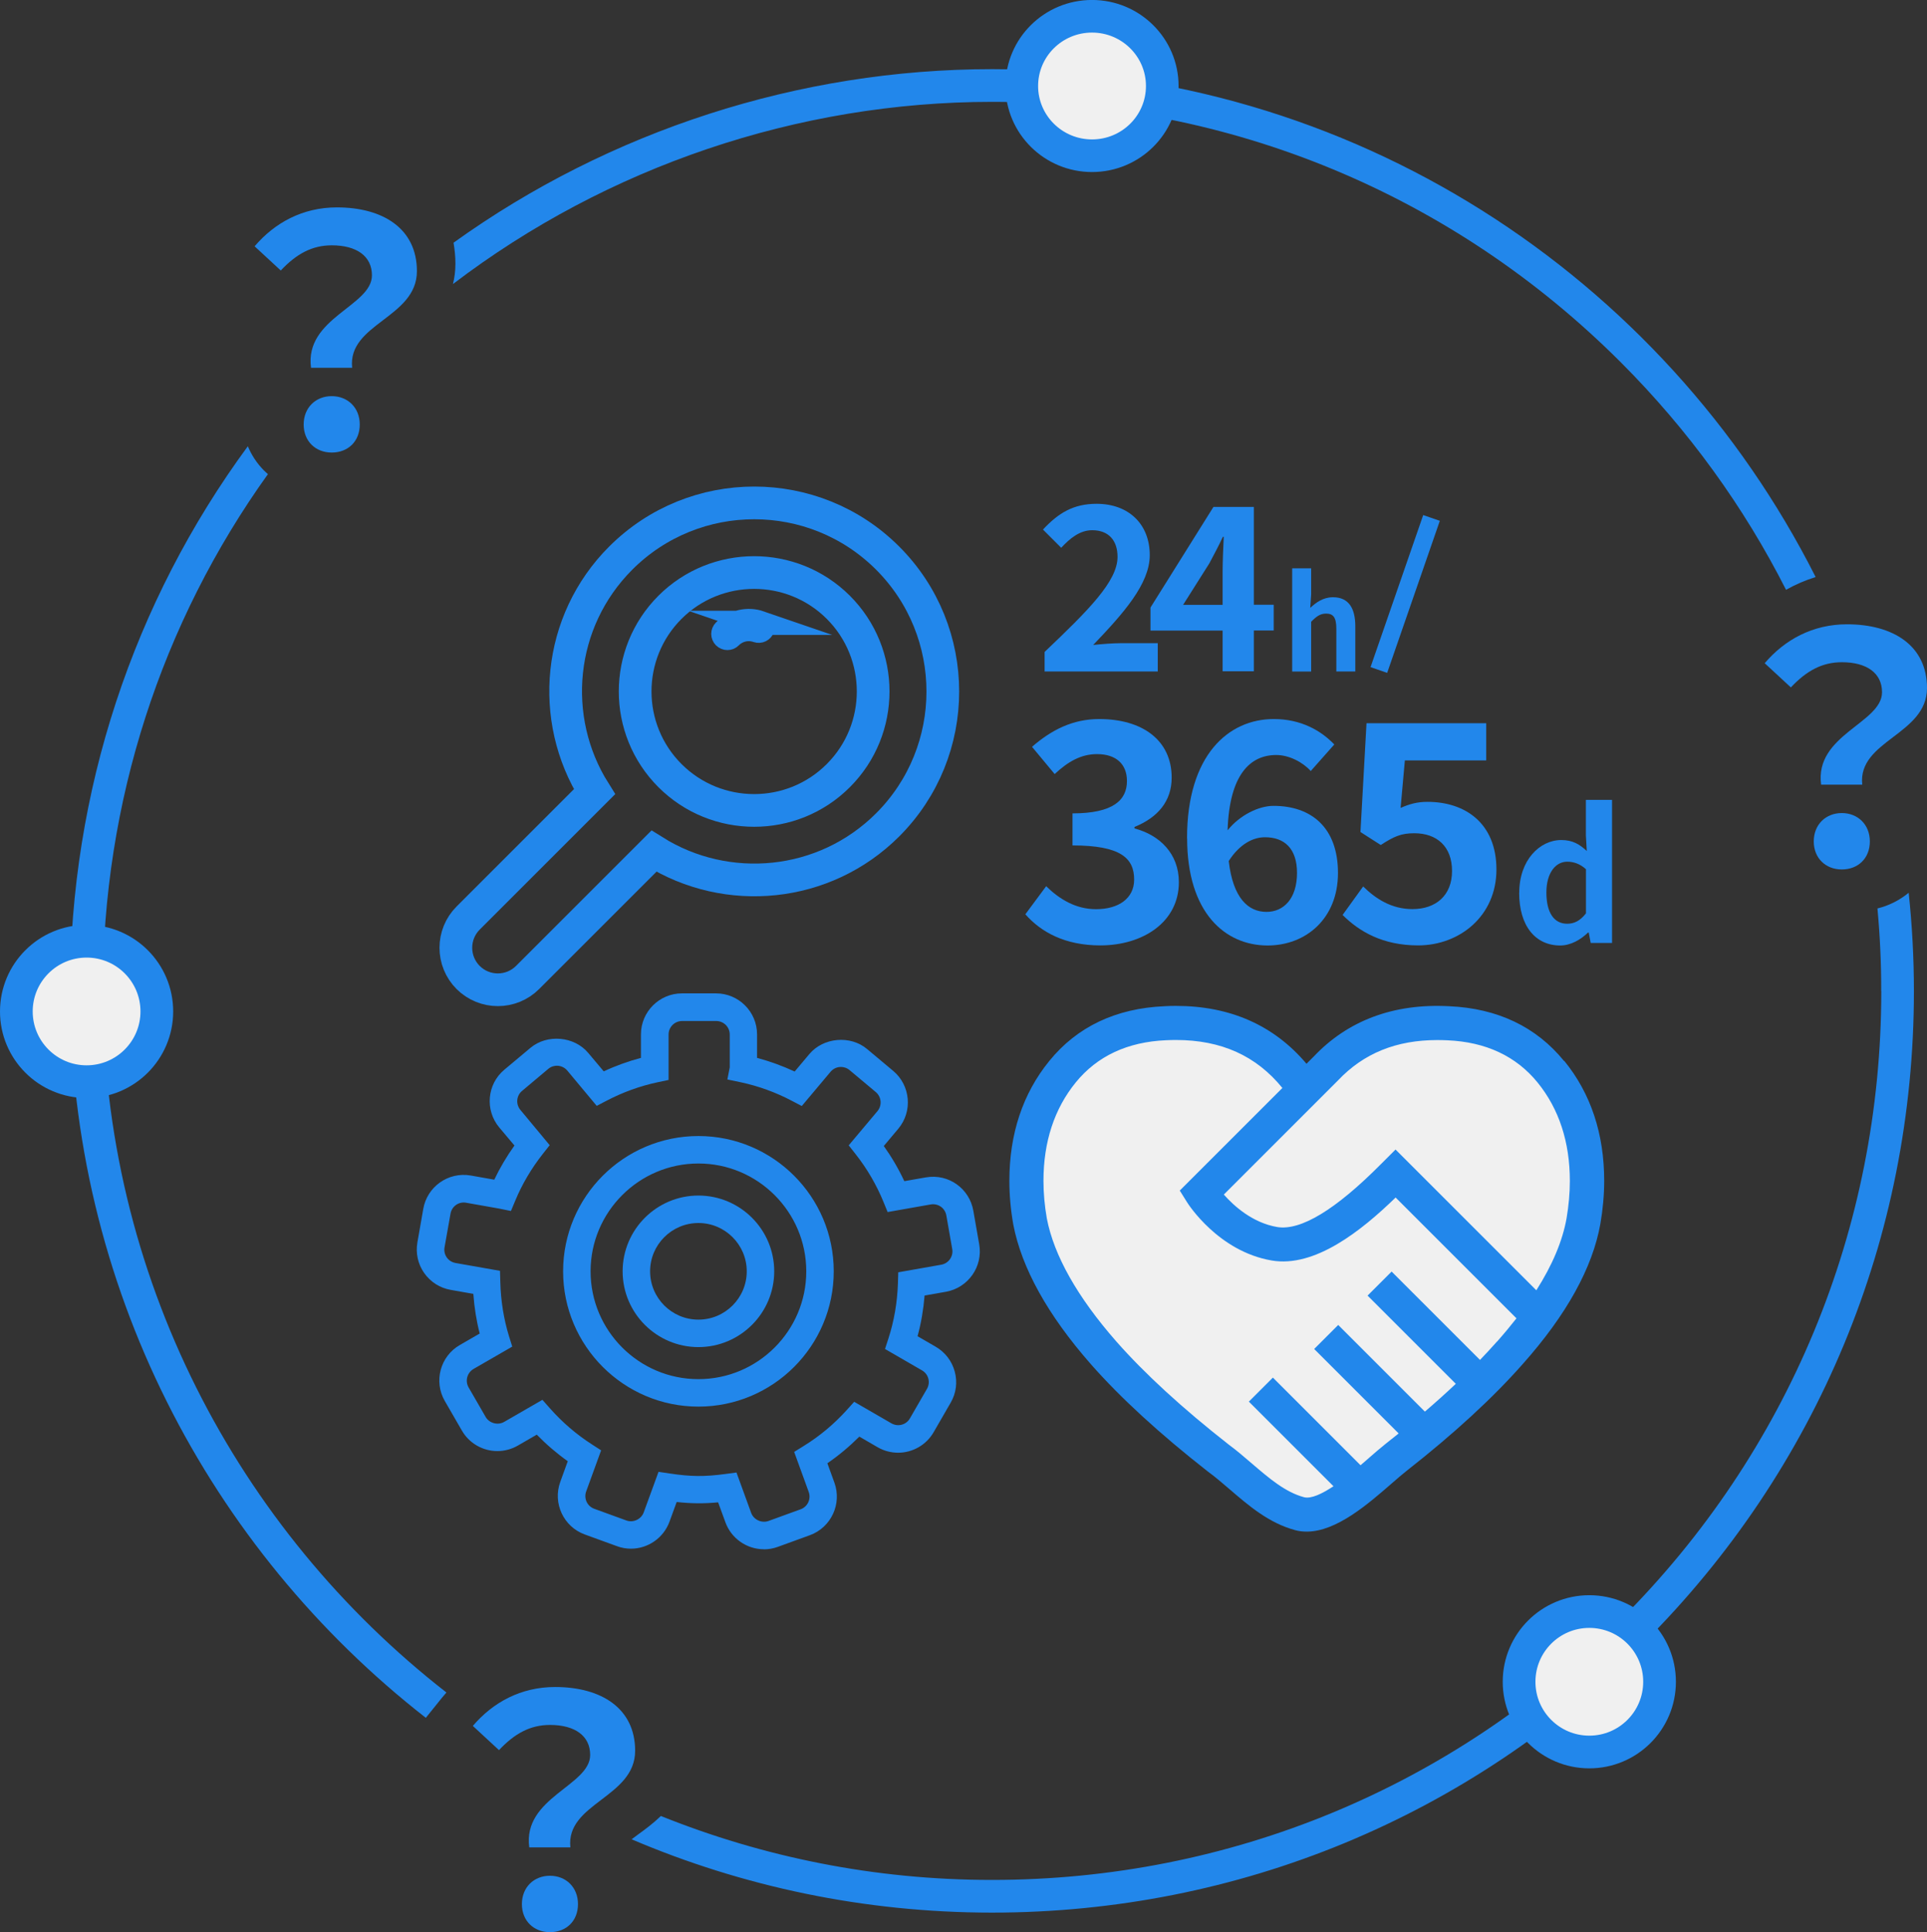 <?xml version="1.0" encoding="UTF-8"?><svg id="_レイヤー_2" xmlns="http://www.w3.org/2000/svg" viewBox="0 0 235.68 236.37"><rect x="0" y="0" width="235.68" height="236.37" fill="#333333" stroke="none"/><defs><style>.cls-1{fill:#f0f0f0;}.cls-2,.cls-3,.cls-4,.cls-5,.cls-6{stroke:#2287eb;}.cls-2,.cls-3,.cls-4,.cls-5,.cls-6,.cls-7{fill:none;}.cls-2,.cls-4,.cls-6{stroke-miterlimit:10;}.cls-2,.cls-5{stroke-width:4px;}.cls-3{stroke-width:3.99px;}.cls-3,.cls-5{stroke-linejoin:round;}.cls-8{isolation:isolate;}.cls-4{stroke-width:2.15px;}.cls-6{stroke-width:2.95px;}.cls-9{fill:#2287eb;}</style></defs><g id="_クラウドメリット"><g id="_クラウドメリット_"><g id="_枠"><g class="cls-8"><path class="cls-9" d="m230.18,84.68c0-2.34-1.87-3.67-4.91-3.67-2.42,0-4.33,1.05-6.24,3.08l-3.2-2.96c2.46-2.89,5.89-4.76,10.06-4.76,5.66,0,9.79,2.61,9.79,7.8,0,5.73-8.5,6.4-7.92,11.82h-5.03c-.82-6.12,7.45-7.53,7.45-11.31Zm-8.35,18.25c0-2.07,1.48-3.47,3.43-3.47s3.43,1.4,3.43,3.47-1.44,3.43-3.43,3.43-3.43-1.4-3.43-3.43Z"/></g><g class="cls-8"><path class="cls-9" d="m72.18,214.68c0-2.34-1.87-3.67-4.91-3.67-2.42,0-4.33,1.05-6.24,3.08l-3.2-2.96c2.46-2.89,5.89-4.76,10.06-4.76,5.66,0,9.79,2.61,9.79,7.8,0,5.73-8.5,6.4-7.92,11.82h-5.03c-.82-6.12,7.45-7.53,7.45-11.31Zm-8.35,18.25c0-2.07,1.48-3.47,3.43-3.47s3.43,1.4,3.43,3.47-1.44,3.43-3.43,3.43-3.43-1.4-3.43-3.43Z"/></g><g><path class="cls-7" d="m121.37,12.46h-.04c-23.73,0-47.06,7.91-65.92,22.28-.95,3.94-4.04,6.21-6.01,7.65-.6.44-1.47,1.08-1.81,1.46l.12,1.8c.97,1.47,1.52,3.25,1.52,5.19,0,.2,0,.42-.02.64-.17,2.55-1.32,4.88-3.23,6.56-1.76,1.54-3.96,2.37-6.27,2.37-.1,0-.21,0-.31,0-.11,0-.23,0-.34,0-2.34-.01-4.54-.87-6.28-2.41-13.04,18.19-20.19,40.11-20.2,63.18-.01,34.86,16.46,65.95,42.04,85.87,3.56-4.01,8.62-6.3,14.02-6.32,9.59,0,15.77,5.31,15.77,13.53,0,3.64-1.71,6.13-3.56,7.9,12.51,5.04,26.16,7.82,40.45,7.82h.05c29.03,0,56.33-11.3,76.87-31.82,20.55-20.53,31.87-47.84,31.89-76.89,0-3.4-.16-6.78-.46-10.13-.73.18-1.47.27-2.23.27-.1,0-.21,0-.31,0-.11,0-.23,0-.34,0-5.26-.02-9.51-4.32-9.5-9.57,0-2.1.64-3.99,1.75-5.52l-.08-.8c-.25-2.39.23-4.37,1.06-6.01l-9.9-9.09,2.94-3.65c1.53-1.9,3.38-3.45,5.44-4.61-5.14-10.15-11.91-19.52-20.18-27.8-20.53-20.55-47.84-31.87-76.89-31.89Z"/><path class="cls-7" d="m68.23,232.85c0-.09-.04-.21-.13-.31,0,0-.02-.02-.03-.03,0,0,0,0,0,0-.1.09-.15.22-.16.31,0,.11.07.25.16.36.09-.11.15-.25.16-.35Z"/><path class="cls-7" d="m227.23,101.85c0-.09-.04-.21-.13-.31,0,0-.02-.02-.03-.03,0,0,0,0,0,0-.1.09-.15.22-.16.31,0,.11.07.25.16.36.09-.11.15-.25.16-.35Z"/><path class="cls-7" d="m39.54,50.85c0-.09-.04-.21-.13-.31,0,0-.02-.02-.03-.02-.09.08-.15.19-.16.32,0,.11.07.25.16.37.09-.11.15-.25.16-.35Z"/><path class="cls-9" d="m55.41,34.74c18.86-14.37,42.2-22.28,65.92-22.28h.04c29.05.01,56.36,11.34,76.89,31.89,8.27,8.28,15.04,17.66,20.18,27.8,1.15-.65,2.36-1.17,3.62-1.56-18.57-36.8-56.72-62.11-100.69-62.13h-.04c-23.56,0-46.76,7.51-65.86,21.23.14.82.23,1.68.23,2.57s-.11,1.72-.3,2.48Z"/><path class="cls-9" d="m230.09,121.26c-.01,29.05-11.34,56.36-31.89,76.89-20.54,20.52-47.84,31.82-76.87,31.82h-.05c-14.29,0-27.94-2.79-40.45-7.82-.96.92-1.94,1.65-2.75,2.23-.25.18-.54.4-.83.62,13.53,5.77,28.41,8.96,44.02,8.97h.05c30.1,0,58.4-11.72,79.7-32.99,21.31-21.29,33.05-49.6,33.06-79.72,0-4.07-.22-8.09-.64-12.05-1.13.93-2.43,1.58-3.82,1.92.31,3.35.47,6.73.46,10.13Z"/><path class="cls-9" d="m54.61,207.05c-25.58-19.93-42.06-51.01-42.04-85.87,0-23.06,7.16-44.99,20.2-63.18-.15-.14-.31-.27-.46-.42-.87-.87-1.54-1.89-2-2.99-14.01,19.07-21.73,42.21-21.74,66.58-.01,36.11,17.04,68.31,43.51,88.97l1.92-2.39c.2-.24.4-.48.6-.71Z"/></g><g class="cls-8"><path class="cls-9" d="m45.49,33.68c0-2.34-1.87-3.67-4.91-3.67-2.42,0-4.33,1.05-6.24,3.08l-3.2-2.96c2.46-2.89,5.89-4.76,10.06-4.76,5.66,0,9.79,2.61,9.79,7.8,0,5.73-8.5,6.4-7.92,11.82h-5.03c-.82-6.12,7.45-7.53,7.45-11.31Zm-8.35,18.25c0-2.07,1.48-3.47,3.43-3.47s3.43,1.4,3.43,3.47-1.44,3.43-3.43,3.43-3.43-1.4-3.43-3.43Z"/></g><path id="_パス_13" class="cls-1" d="m10.59,115.14c4.74,0,8.59,3.84,8.59,8.59,0,4.74-3.84,8.59-8.59,8.59-4.74,0-8.59-3.84-8.59-8.59h0c0-4.74,3.84-8.59,8.59-8.59"/><path id="_パス_14" class="cls-5" d="m10.59,115.14c4.74,0,8.59,3.84,8.59,8.59,0,4.74-3.84,8.59-8.59,8.59-4.74,0-8.59-3.84-8.59-8.59h0c0-4.74,3.84-8.59,8.59-8.59Z"/><path id="_パス_11" class="cls-1" d="m133.56,1.87c4.74,0,8.59,3.84,8.59,8.59,0,4.74-3.84,8.59-8.59,8.59-4.74,0-8.59-3.84-8.59-8.59h0c0-4.74,3.84-8.59,8.59-8.59"/><path id="_パス_12" class="cls-3" d="m133.56,1.99c4.74,0,8.59,3.82,8.59,8.53,0,4.71-3.84,8.53-8.59,8.53-4.74,0-8.59-3.82-8.59-8.53h0c0-4.71,3.84-8.53,8.59-8.53Z"/><path id="_パス_13-2" class="cls-1" d="m194.38,197.14c4.74,0,8.59,3.84,8.59,8.59,0,4.74-3.84,8.59-8.59,8.59-4.74,0-8.59-3.84-8.59-8.59h0c0-4.74,3.84-8.59,8.59-8.59"/><path id="_パス_14-2" class="cls-5" d="m194.38,197.14c4.74,0,8.59,3.84,8.59,8.59,0,4.74-3.84,8.59-8.59,8.59-4.74,0-8.59-3.84-8.59-8.59h0c0-4.74,3.84-8.59,8.59-8.59Z"/></g><g><path class="cls-2" d="m57.25,119.57c2.01,2.01,5.27,2.01,7.28,0l15.45-15.45c8.91,5.59,20.83,4.53,28.58-3.21,9-9,9-23.64,0-32.64-9-9-23.64-9-32.64,0-7.75,7.75-8.81,19.67-3.21,28.58l-15.45,15.45c-2.01,2.01-2.01,5.27,0,7.28Zm24.69-45.28c5.68-5.67,14.91-5.67,20.59,0,5.68,5.68,5.68,14.91,0,20.59-5.67,5.68-14.91,5.68-20.59,0-5.68-5.68-5.68-14.91,0-20.59Z"/><path class="cls-6" d="m92.96,76.19c.26.09.4.38.31.64-.09.26-.38.4-.64.31-1.17-.41-2.44-.11-3.31.76-.2.2-.51.2-.71,0-.2-.2-.2-.51,0-.71,1.13-1.13,2.84-1.52,4.35-1Z"/></g><g id="_" class="cls-8"><g class="cls-8"><g><path class="cls-9" d="m127.75,79.76c5.39-5.13,8.93-8.65,8.93-11.64,0-2.04-1.12-3.26-3.1-3.26-1.51,0-2.73,1-3.79,2.15l-2.23-2.23c1.9-2.04,3.74-3.15,6.56-3.15,3.91,0,6.5,2.48,6.5,6.28,0,3.52-3.24,7.14-6.92,10.99,1.03-.11,2.4-.22,3.38-.22h4.52v3.46h-13.84v-2.37Z"/><path class="cls-9" d="m149.53,77.14h-8.82v-2.82l7.7-12.31h4.94v11.97h2.43v3.15h-2.43v4.99h-3.82v-4.99Zm0-3.15v-4.02c0-1.2.08-3.1.14-4.3h-.11c-.5,1.09-1.06,2.12-1.65,3.24l-3.21,5.08h4.83Z"/><path class="cls-9" d="m158.04,69.52h2.32v3.18l-.11,1.66c.71-.66,1.58-1.3,2.78-1.3,1.91,0,2.73,1.33,2.73,3.56v5.52h-2.32v-5.23c0-1.38-.38-1.85-1.25-1.85-.73,0-1.19.35-1.83,1v6.09h-2.32v-12.62Z"/></g><g><path class="cls-9" d="m125.4,111.85l2.55-3.44c1.63,1.59,3.62,2.81,6.1,2.81,2.77,0,4.66-1.33,4.66-3.62,0-2.59-1.59-4.18-7.54-4.18v-3.92c5.03,0,6.66-1.66,6.66-3.96,0-2.07-1.33-3.29-3.66-3.29-1.96,0-3.55.92-5.18,2.44l-2.77-3.33c2.37-2.07,4.99-3.4,8.21-3.4,5.29,0,8.87,2.59,8.87,7.17,0,2.88-1.7,4.88-4.55,6.03v.18c3.07.81,5.43,3.07,5.43,6.58,0,4.88-4.4,7.73-9.61,7.73-4.33,0-7.25-1.63-9.17-3.81Z"/><path class="cls-9" d="m145.18,102.53c0-10.17,5.07-14.57,10.61-14.57,3.33,0,5.77,1.41,7.4,3.11l-2.88,3.25c-.96-1.07-2.63-1.96-4.22-1.96-3.14,0-5.73,2.33-5.95,9.21,1.52-1.89,3.84-2.99,5.62-2.99,4.59,0,7.88,2.63,7.88,8.21s-3.92,8.87-8.61,8.87c-5.18,0-9.84-3.99-9.84-13.13Zm5.1,2.81c.52,4.51,2.37,6.21,4.62,6.21,2.07,0,3.73-1.59,3.73-4.77,0-2.99-1.55-4.36-3.92-4.36-1.41,0-3.07.78-4.44,2.92Z"/><path class="cls-9" d="m164.21,111.92l2.51-3.48c1.55,1.52,3.48,2.77,6.03,2.77,2.85,0,4.84-1.66,4.84-4.66s-1.85-4.62-4.62-4.62c-1.63,0-2.51.41-4.1,1.44l-2.48-1.59.74-13.31h14.64v4.55h-9.95l-.52,5.81c1.11-.48,2.03-.74,3.29-.74,4.58,0,8.43,2.59,8.43,8.28s-4.51,9.28-9.58,9.28c-4.33,0-7.21-1.7-9.24-3.73Z"/><path class="cls-9" d="m185.81,109.21c0-3.99,2.5-6.45,5.15-6.45,1.38,0,2.24.53,3.11,1.34l-.11-1.93v-4.32h3.2v17.5h-2.61l-.24-1.27h-.09c-.9.88-2.13,1.58-3.4,1.58-3.05,0-5.02-2.41-5.02-6.45Zm8.16,2.52v-5.4c-.75-.68-1.54-.92-2.3-.92-1.38,0-2.54,1.32-2.54,3.77s.92,3.82,2.54,3.82c.86,0,1.58-.35,2.3-1.27Z"/></g><line class="cls-4" x1="175.08" y1="63.36" x2="168.64" y2="81.96"/></g></g><g><path class="cls-1" d="m159.79,186.43c-.82-.47-32.03-23.81-32.85-33.5-.83-9.68-2.47-18.72,9.03-25.29,11.5-6.57,23.86,4.98,23.86,4.98,0,0,13.02-11.15,21.28-7.65,8.26,3.5,11.24,8,12.21,16.84s-2.24,16.51-8.03,22.94-25.5,21.68-25.5,21.68Z"/><path class="cls-9" d="m191.29,129.79c-3.4-4.18-8.14-6.44-14.05-6.7-6.8-.36-12.4,1.75-16.57,6.16l-.88.88c-3.97-4.7-9.33-7.08-15.98-7.08-.46,0-.93.01-1.4.04-5.94.26-10.68,2.51-14.08,6.7-3.24,3.98-4.88,8.92-4.88,14.67,0,1.74.16,3.52.48,5.34,1.02,5.31,4.2,11.05,9.47,17.06,3.64,4.14,8.45,8.55,14.35,13.17.88.64,1.74,1.38,2.66,2.17,2.35,2.02,4.78,4.11,7.99,4.98.47.13.94.18,1.42.18,3.63,0,7.48-3.36,10.39-5.89.67-.59,1.29-1.12,1.81-1.53,5.8-4.55,10.58-8.95,14.21-13.07,5.36-6.02,8.55-11.79,9.5-17.15.31-1.79.47-3.56.47-5.27,0-5.75-1.64-10.69-4.88-14.67Zm-8.21,34.33c-.65.74-1.35,1.48-2.07,2.24l-10.81-10.81-2.94,2.94,10.79,10.79c-1.18,1.12-2.44,2.25-3.78,3.4l-10.6-10.6-2.94,2.94,10.33,10.33c-.54.43-1.08.87-1.64,1.31-.57.45-1.24,1.03-1.97,1.67-.31.27-.67.58-1.05.91l-10.72-10.72-2.94,2.94,10.35,10.35c-1.4.93-2.74,1.57-3.61,1.34-2.3-.62-4.27-2.32-6.36-4.11-.94-.81-1.91-1.64-2.86-2.34-5.64-4.42-10.26-8.66-13.73-12.6-4.77-5.44-7.63-10.52-8.5-15.06-.27-1.55-.41-3.09-.41-4.59,0-4.77,1.33-8.82,3.95-12.04,2.62-3.22,6.33-4.96,11.05-5.16.41-.02.81-.03,1.2-.03,5.54,0,9.82,1.93,13.02,5.87l-12.55,12.55.88,1.41c.15.25,3.84,6.02,10.34,7.14,5.3.92,11-3.64,15.18-7.7l14.78,14.78c-.73.93-1.52,1.88-2.37,2.84Zm8.52-15.1c-.49,2.77-1.73,5.72-3.7,8.82l-17.22-17.22-1.79,1.79c-5.55,5.59-9.82,8.17-12.69,7.69-3.03-.52-5.3-2.59-6.52-3.97l13.96-13.96c3.14-3.32,7.12-4.94,12.16-4.94.4,0,.8.01,1.23.03,4.69.2,8.4,1.94,11.02,5.16,2.62,3.22,3.95,7.28,3.95,12.05,0,1.47-.14,3.01-.4,4.55Z"/></g><g><path class="cls-9" d="m93.43,189.52c-2.1,0-3.99-1.32-4.71-3.3l-.89-2.44c-1.8.17-3.27.15-5.07-.04l-.88,2.41c-.72,1.97-2.61,3.3-4.71,3.3-.59,0-1.16-.1-1.72-.31l-3.93-1.43c-2.59-.94-3.94-3.82-3-6.42l.92-2.54c-1.35-.96-2.62-2.05-3.79-3.25l-2.32,1.34c-.76.44-1.63.67-2.5.67-1.79,0-3.45-.96-4.34-2.51l-2.09-3.62c-1.38-2.39-.56-5.46,1.83-6.84l2.44-1.41c-.4-1.56-.66-3.18-.78-4.85l-2.77-.49c-1.32-.23-2.47-.97-3.24-2.06-.77-1.1-1.06-2.43-.83-3.75l.72-4.11c.47-2.68,3.03-4.55,5.81-4.07l2.87.51c.69-1.45,1.52-2.85,2.47-4.18l-1.86-2.21c-1.77-2.12-1.5-5.29.62-7.06l3.2-2.68c2.04-1.71,5.35-1.42,7.06.62l1.9,2.26c1.47-.69,3-1.24,4.55-1.65v-2.88c0-2.76,2.25-5.01,5.01-5.01h4.18c2.76,0,5.01,2.25,5.01,5.01v2.88c1.57.42,3.11.98,4.6,1.67l1.8-2.14c1.71-2.04,5.02-2.33,7.06-.61l3.2,2.68c2.11,1.78,2.39,4.94.62,7.06l-1.78,2.12c.97,1.36,1.81,2.8,2.51,4.3l2.63-.46c2.81-.49,5.34,1.39,5.81,4.07l.72,4.11c.48,2.72-1.34,5.32-4.06,5.81l-2.62.46c-.14,1.7-.42,3.37-.86,4.98l2.21,1.28c1.16.67,1.99,1.75,2.34,3.05.35,1.29.17,2.65-.5,3.8l-2.09,3.62c-.89,1.54-2.55,2.5-4.34,2.5h0c-.87,0-1.74-.23-2.5-.67l-2.24-1.3c-1.2,1.2-2.51,2.3-3.91,3.26l.86,2.37c.94,2.6-.4,5.48-3,6.43l-3.93,1.43c-.55.2-1.13.3-1.71.3Zm-3.36-9.4l1.8,4.95c.3.83,1.27,1.29,2.12.99l3.93-1.43c.86-.31,1.3-1.26.99-2.12l-1.78-4.9,1.16-.72c1.96-1.21,3.73-2.69,5.27-4.4l.91-1.01,4.56,2.64c.25.14.53.22.82.22h0c.59,0,1.14-.31,1.43-.82l2.09-3.62c.22-.38.28-.83.17-1.25-.11-.43-.39-.79-.77-1.01l-4.53-2.62.42-1.29c.69-2.13,1.08-4.4,1.16-6.73l.04-1.36,5.26-.93c.9-.16,1.5-1.02,1.34-1.92l-.72-4.11c-.16-.89-.98-1.5-1.92-1.34l-5.26.93-.51-1.25c-.85-2.07-1.99-4.04-3.41-5.84l-.84-1.07,3.52-4.19c.58-.7.49-1.74-.21-2.33l-3.2-2.68c-.38-.32-.79-.39-1.06-.39-.49,0-.95.21-1.27.59l-3.52,4.19-1.2-.63c-1.99-1.05-4.11-1.82-6.28-2.28l-1.62-.34.29-1.48v-4.02c0-.91-.74-1.65-1.65-1.65h-4.18c-.91,0-1.65.74-1.65,1.65v5.56s-1.33.28-1.33.28c-2.16.46-4.27,1.22-6.25,2.26l-1.21.63-3.6-4.32c-.31-.37-.78-.59-1.27-.59-.27,0-.68.07-1.06.39l-3.2,2.69c-.7.58-.79,1.63-.2,2.33l3.58,4.31-.83,1.05c-1.4,1.78-2.54,3.7-3.38,5.73l-.53,1.27-1.47-.3-4.01-.71c-.91-.17-1.76.45-1.91,1.34l-.73,4.11c-.08.44.02.88.27,1.24.25.36.63.6,1.07.68l5.44.96.04,1.37c.06,2.31.42,4.54,1.06,6.62l.4,1.28-4.73,2.73c-.79.46-1.06,1.47-.61,2.26l2.09,3.62c.44.76,1.48,1.05,2.26.6l4.68-2.7.91,1.03c1.51,1.71,3.24,3.2,5.14,4.42l1.13.73-1.83,5.03c-.31.86.13,1.81.99,2.12l3.93,1.43c.85.31,1.82-.16,2.12-.99l1.81-4.96,1.36.2c2.59.39,4.23.41,6.84.06l1.34-.18Zm-4.65-8.05c-9.12,0-16.55-7.42-16.55-16.55s7.42-16.55,16.55-16.55,16.55,7.42,16.55,16.55-7.42,16.55-16.55,16.55Zm0-29.74c-7.27,0-13.19,5.92-13.19,13.19s5.92,13.19,13.19,13.19,13.19-5.92,13.19-13.19-5.92-13.19-13.19-13.19Z"/><path class="cls-9" d="m85.42,164.79c-5.11,0-9.27-4.16-9.27-9.27s4.16-9.27,9.27-9.27,9.27,4.16,9.27,9.27-4.16,9.27-9.27,9.27Zm0-15.18c-3.26,0-5.91,2.65-5.91,5.91s2.65,5.91,5.91,5.91,5.91-2.65,5.91-5.91-2.65-5.91-5.91-5.91Z"/></g></g></g></svg>